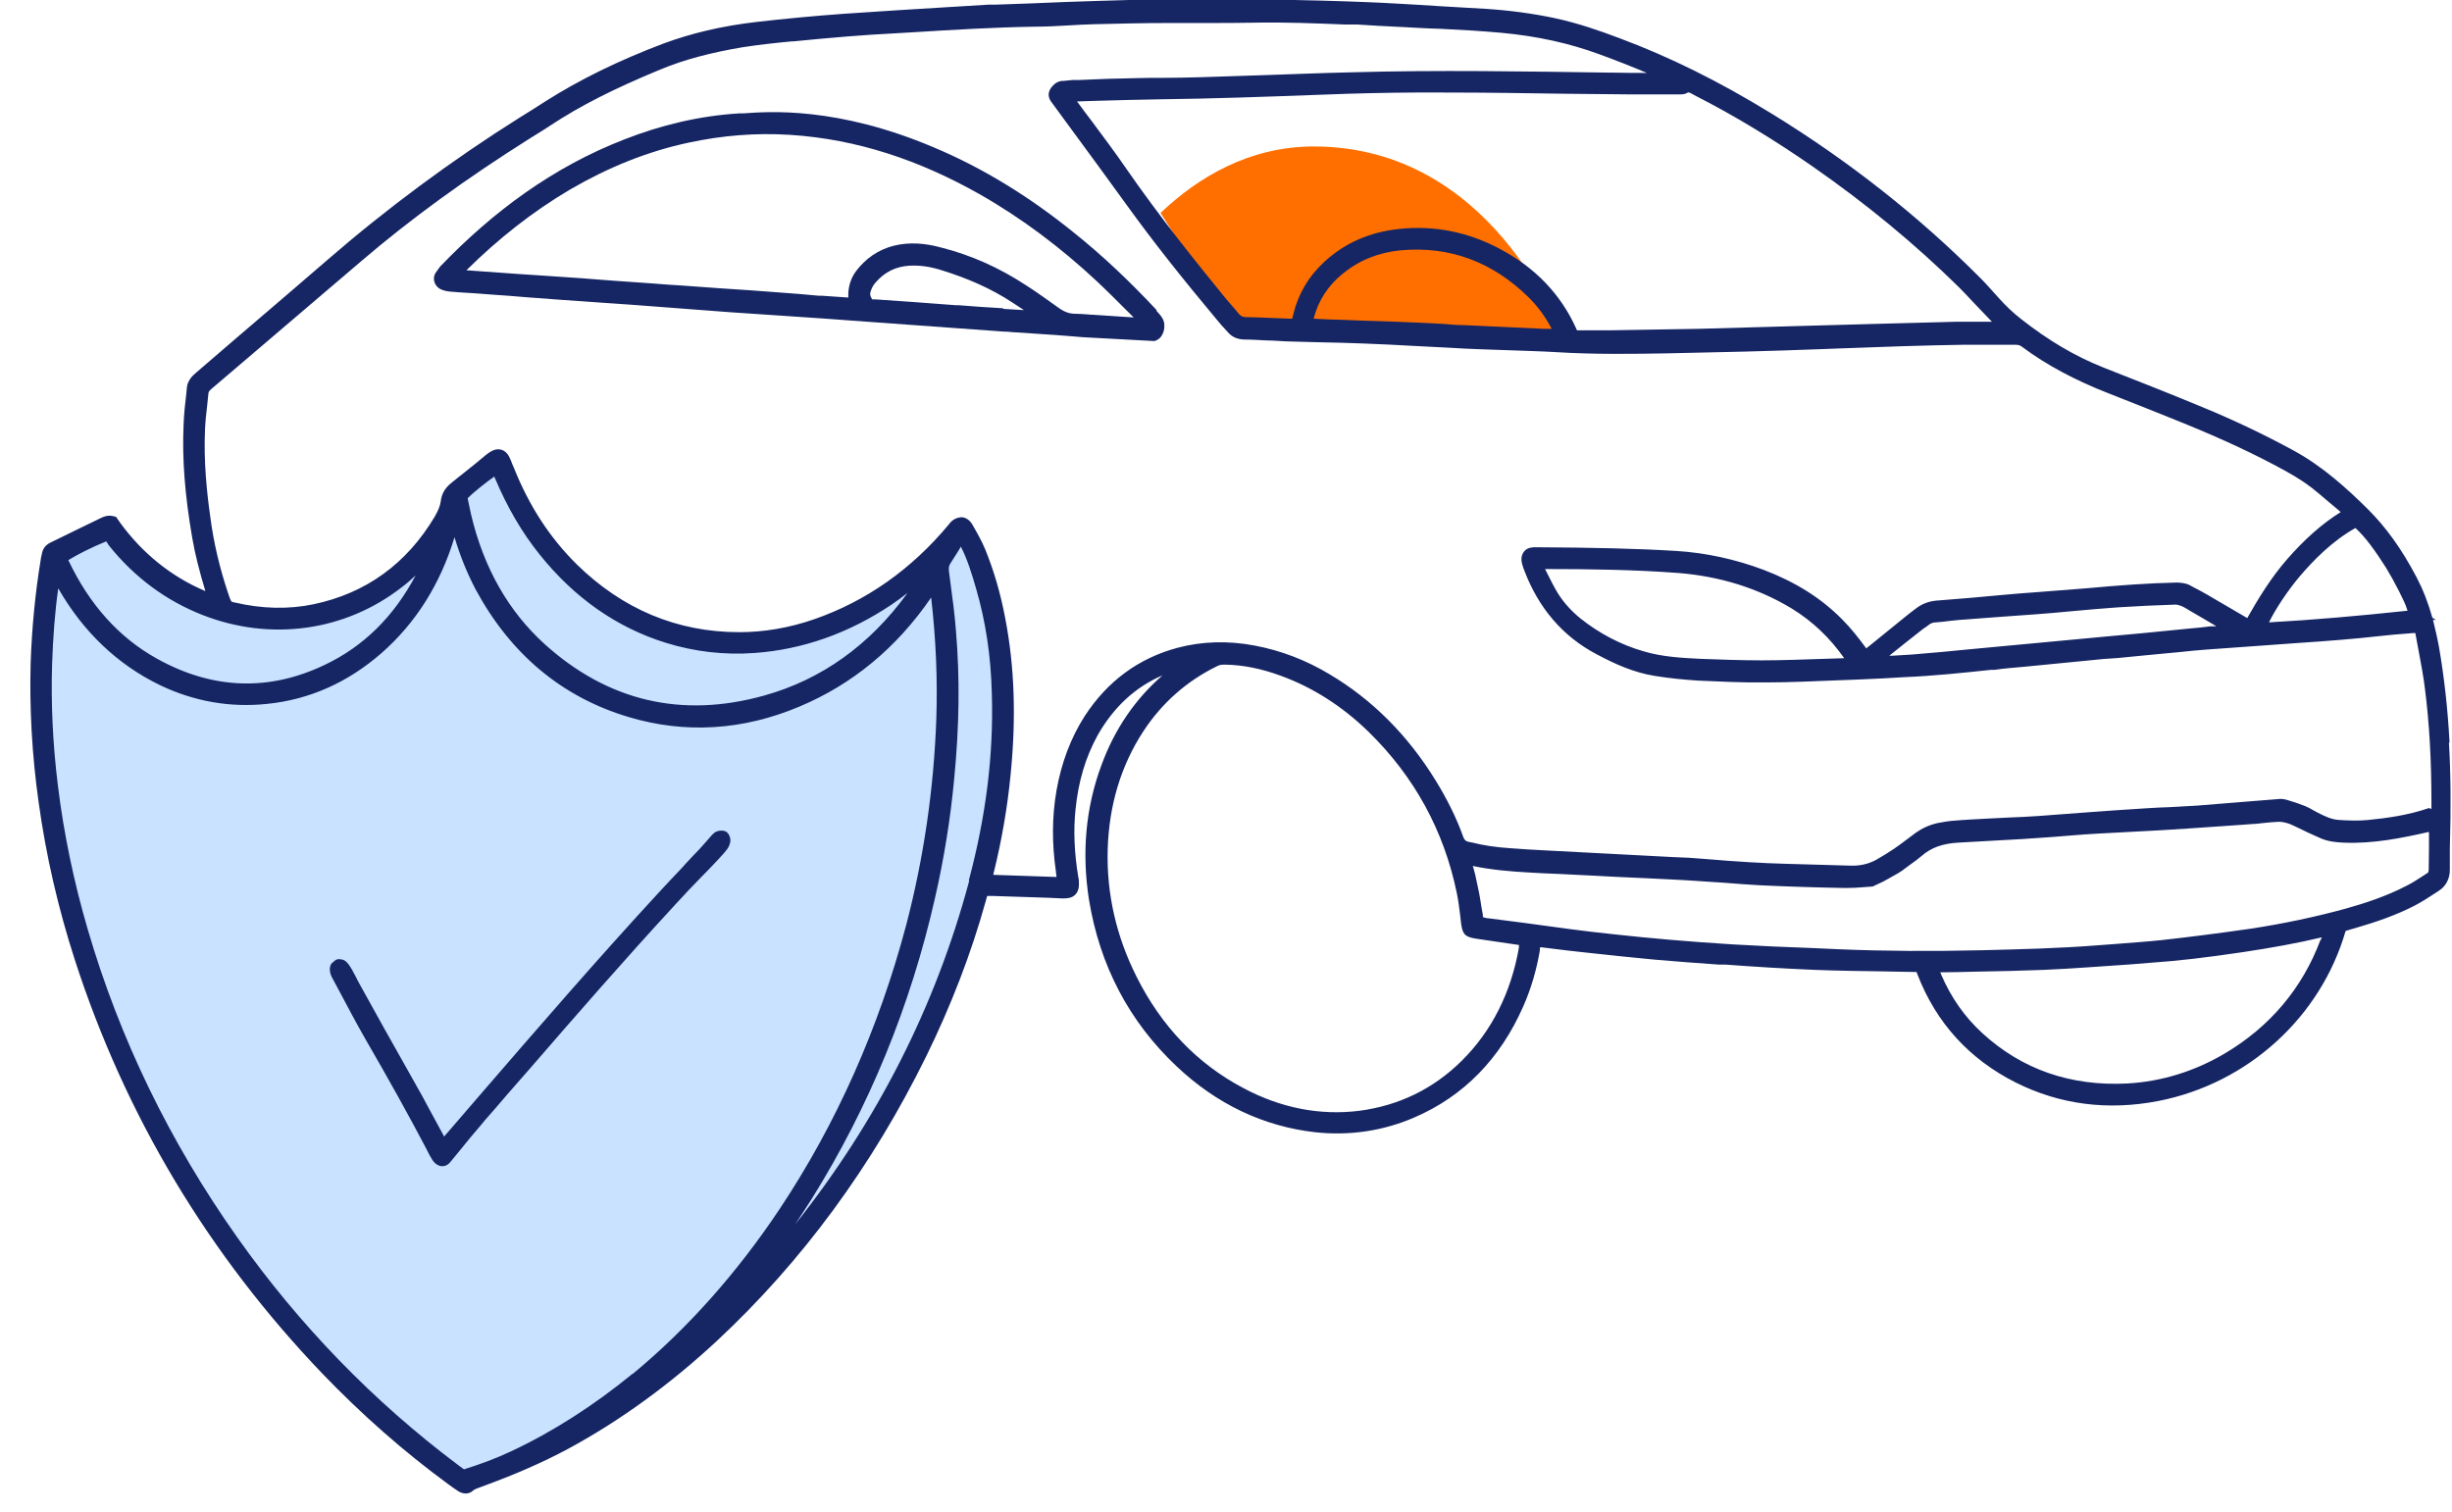 <?xml version="1.0" encoding="UTF-8"?>
<svg xmlns="http://www.w3.org/2000/svg" width="60" height="37" viewBox="0 0 60 37" fill="none">
  <g id="Group 1687">
    <path id="Vector" d="M3.749 16.193C5.129 16.958 6.554 17.033 7.979 16.35C9.209 15.765 10.026 14.775 10.551 13.508C10.566 13.47 10.574 13.433 10.581 13.395C10.574 13.395 10.566 13.388 10.551 13.38C10.506 13.433 10.454 13.478 10.409 13.53C10.199 13.778 9.966 13.995 9.711 14.198C8.376 15.233 6.599 15.48 4.986 14.85C4.101 14.505 3.366 13.95 2.766 13.2C2.714 13.133 2.676 13.043 2.594 13.013C2.196 13.163 1.626 13.455 1.469 13.583C1.476 13.613 1.491 13.658 1.506 13.688C2.009 14.753 2.729 15.615 3.756 16.185L3.749 16.193Z" fill="#C9E2FF"></path>
    <path id="Vector_2" d="M13.193 15.818C14.79 17.265 16.65 17.685 18.705 17.115C20.422 16.635 21.712 15.54 22.657 14.018C22.68 13.988 22.695 13.95 22.71 13.913C22.703 13.905 22.688 13.89 22.68 13.883C22.628 13.928 22.567 13.973 22.515 14.018C22.245 14.22 21.99 14.438 21.705 14.625C20.707 15.293 19.613 15.698 18.413 15.78C17.692 15.833 16.995 15.75 16.305 15.54C15.082 15.165 14.092 14.438 13.29 13.433C12.848 12.878 12.502 12.27 12.225 11.61C12.195 11.535 12.188 11.453 12.113 11.4C11.918 11.505 11.363 11.955 11.25 12.098C11.28 12.255 11.31 12.413 11.348 12.57C11.648 13.838 12.232 14.948 13.193 15.818Z" fill="#C9E2FF"></path>
    <path id="Vector_3" d="M22.282 22.635C22.724 20.963 22.972 19.253 23.032 17.52C23.069 16.493 23.009 15.465 22.889 14.445C22.882 14.37 22.859 14.303 22.837 14.175C22.754 14.295 22.702 14.363 22.657 14.438C21.847 15.63 20.797 16.538 19.477 17.093C18.149 17.648 16.784 17.753 15.397 17.34C13.754 16.853 12.554 15.803 11.737 14.28C11.482 13.808 11.294 13.305 11.159 12.78C11.144 12.72 11.144 12.653 11.069 12.615C11.047 12.698 11.024 12.773 11.002 12.848C10.687 14.018 10.102 15.023 9.194 15.81C8.414 16.493 7.514 16.898 6.494 17.01C5.609 17.1 4.762 16.95 3.952 16.56C2.902 16.05 2.107 15.263 1.522 14.243C1.477 14.168 1.439 14.085 1.394 14.01C1.379 13.98 1.357 13.95 1.304 13.98C1.304 14.003 1.289 14.033 1.282 14.063C1.177 14.768 1.117 15.473 1.094 16.178C1.064 17.183 1.117 18.18 1.244 19.178C1.394 20.378 1.634 21.555 1.972 22.71C2.774 25.455 4.012 27.975 5.654 30.3C7.177 32.453 8.977 34.32 11.069 35.895C11.144 35.955 11.227 36.008 11.294 36.06C11.722 35.933 12.127 35.783 12.524 35.603C13.612 35.1 14.617 34.448 15.539 33.683C16.957 32.513 18.149 31.14 19.169 29.61C20.594 27.465 21.622 25.133 22.282 22.635Z" fill="#C9E2FF"></path>
    <path id="Vector_4" d="M24.009 14.325C23.897 13.935 23.777 13.545 23.582 13.185C23.559 13.147 23.529 13.11 23.492 13.065C23.462 13.102 23.439 13.125 23.417 13.147C23.312 13.32 23.207 13.492 23.094 13.657C23.034 13.747 23.027 13.83 23.042 13.935C23.102 14.422 23.169 14.902 23.214 15.39C23.312 16.597 23.282 17.797 23.169 19.005C23.072 19.972 22.922 20.925 22.704 21.87C22.112 24.487 21.122 26.94 19.704 29.205C18.984 30.352 18.167 31.425 17.237 32.407C17.184 32.46 17.117 32.512 17.109 32.602C17.169 32.55 17.229 32.505 17.282 32.452C17.589 32.152 17.904 31.86 18.189 31.552C20.874 28.687 22.794 25.372 23.822 21.525C24.227 20.017 24.429 18.48 24.384 16.912C24.362 16.027 24.242 15.157 23.994 14.31L24.009 14.325Z" fill="#C9E2FF"></path>
    <path id="Vector_5" d="M38.148 8.085C38.148 8.085 36.506 3.585 32.148 3.585C30.566 3.585 29.313 4.342 28.398 5.212L30.048 7.815L38.148 8.085Z" fill="#FF6F00"></path>
    <path id="Vector_6" d="M59.94 18.18C59.895 17.318 59.805 16.56 59.685 15.855C59.64 15.608 59.587 15.383 59.535 15.173H59.61L59.52 15.12C59.415 14.745 59.287 14.423 59.13 14.123C58.762 13.425 58.38 12.9 57.937 12.458C57.442 11.97 56.842 11.415 56.107 11.018C55.417 10.643 54.667 10.283 53.88 9.96C53.107 9.638 52.32 9.33 51.54 9.023L51.465 8.993C50.782 8.723 50.122 8.333 49.455 7.808C49.252 7.65 49.065 7.47 48.892 7.275C48.75 7.118 48.607 6.953 48.457 6.803C46.95 5.288 45.225 3.93 43.342 2.775C42.06 1.988 40.845 1.388 39.637 0.938C39.142 0.75 38.602 0.563 38.04 0.443C37.507 0.33 36.945 0.255 36.382 0.218C35.992 0.195 35.602 0.173 35.212 0.15L34.747 0.12C34.32 0.098 33.892 0.068 33.465 0.053C32.715 0.023 31.912 0 31.117 -0.007C30.3 -0.007 29.482 -0.007 28.665 -0.007H28.237C27.772 -0.007 27.307 0.008 26.842 0.023C26.302 0.038 25.77 0.06 25.23 0.083L24.382 0.113C24.322 0.113 24.262 0.113 24.202 0.113L23.22 0.173C22.357 0.225 21.502 0.278 20.64 0.338C19.92 0.39 19.2 0.458 18.487 0.54C17.662 0.638 16.927 0.81 16.237 1.065C15.127 1.485 14.182 1.95 13.342 2.483C13.132 2.618 12.922 2.753 12.712 2.88C11.055 3.923 9.465 5.1 7.987 6.383C7.282 6.99 6.577 7.598 5.872 8.198L4.8 9.12C4.762 9.158 4.71 9.195 4.672 9.248C4.612 9.33 4.582 9.398 4.575 9.473L4.56 9.623C4.53 9.878 4.5 10.14 4.492 10.403C4.455 11.235 4.522 12.105 4.702 13.155C4.77 13.553 4.875 13.965 5.025 14.468C4.192 14.115 3.487 13.545 2.94 12.795L2.842 12.653L2.79 12.638C2.632 12.593 2.52 12.653 2.415 12.705L1.92 12.945C1.695 13.058 1.47 13.163 1.245 13.275C1.117 13.335 1.05 13.425 1.027 13.545L1.012 13.613C1.012 13.613 0.997 13.665 0.997 13.695C0.862 14.513 0.78 15.36 0.75 16.223C0.72 17.318 0.78 18.465 0.945 19.635C1.125 20.94 1.425 22.238 1.83 23.49C3.06 27.3 5.1 30.713 7.905 33.638C8.85 34.62 9.877 35.528 10.972 36.33C11.055 36.39 11.137 36.45 11.22 36.503C11.272 36.533 11.332 36.555 11.392 36.555C11.46 36.555 11.527 36.533 11.58 36.48C11.617 36.45 11.662 36.435 11.722 36.413L11.782 36.39C12.585 36.098 13.275 35.798 13.89 35.468C15.157 34.785 16.387 33.893 17.542 32.82C19.627 30.878 21.345 28.538 22.665 25.853C23.272 24.615 23.767 23.333 24.12 22.058L24.135 22.005C24.135 22.005 24.15 21.945 24.157 21.93C24.202 21.93 24.255 21.93 24.3 21.93L24.765 21.945C25.177 21.96 25.59 21.968 25.995 21.99C26.092 21.99 26.22 21.99 26.31 21.9C26.4 21.81 26.407 21.683 26.4 21.578C26.4 21.548 26.4 21.518 26.385 21.465C26.287 20.865 26.265 20.325 26.317 19.823C26.385 19.125 26.565 18.533 26.857 18C27.247 17.31 27.78 16.815 28.447 16.53C27.78 17.108 27.277 17.843 26.955 18.72C26.565 19.763 26.467 20.873 26.647 22.02C26.91 23.633 27.63 25.005 28.792 26.1C29.775 27.03 30.922 27.57 32.182 27.713C33.022 27.803 33.84 27.683 34.605 27.353C35.812 26.835 36.712 25.913 37.275 24.63C37.462 24.21 37.597 23.745 37.68 23.265V23.213C37.68 23.213 37.687 23.19 37.695 23.183L37.935 23.213C38.235 23.25 38.535 23.288 38.835 23.318C39.39 23.378 39.945 23.438 40.507 23.49C41.025 23.535 41.542 23.573 42.067 23.61H42.225C42.937 23.663 43.672 23.708 44.392 23.738C44.94 23.76 45.495 23.768 46.042 23.775L46.815 23.79C46.815 23.79 46.875 23.79 46.897 23.79C46.905 23.813 46.912 23.828 46.92 23.85C47.377 25.035 48.187 25.92 49.312 26.49C50.4 27.038 51.577 27.188 52.815 26.948C55.005 26.52 56.79 24.893 57.397 22.785L57.675 22.703C58.14 22.568 58.627 22.403 59.092 22.163C59.28 22.065 59.46 21.945 59.632 21.833L59.677 21.803C59.865 21.683 59.955 21.488 59.947 21.255C59.947 21.105 59.947 20.955 59.947 20.775C59.977 19.763 59.97 18.938 59.925 18.173L59.94 18.18ZM57.997 13.328C58.132 13.508 58.26 13.695 58.387 13.898C58.492 14.07 58.597 14.258 58.71 14.483L58.732 14.528C58.8 14.663 58.867 14.798 58.912 14.948C57.72 15.075 56.61 15.173 55.522 15.233C55.672 14.918 55.987 14.445 56.28 14.1C56.602 13.725 57.052 13.253 57.637 12.923C57.765 13.043 57.885 13.178 57.997 13.328ZM41.107 2.31C41.152 2.31 41.227 2.31 41.287 2.273C41.31 2.258 41.317 2.25 41.415 2.303L41.452 2.325C42.427 2.82 43.402 3.413 44.362 4.08C45.667 4.988 46.867 5.978 47.932 7.028C48.045 7.14 48.15 7.253 48.262 7.373L48.742 7.875H48.547C48.322 7.875 48.105 7.875 47.88 7.875C47.212 7.89 46.545 7.913 45.877 7.928L44.002 7.98C43.192 8.003 42.39 8.025 41.58 8.048C40.845 8.063 40.11 8.07 39.375 8.085H39.015C38.872 8.085 38.73 8.085 38.587 8.085C38.587 8.07 38.572 8.063 38.572 8.048C38.197 7.208 37.567 6.548 36.697 6.09C35.925 5.678 35.1 5.513 34.245 5.603C33.51 5.678 32.887 5.955 32.385 6.428C32.017 6.773 31.77 7.193 31.65 7.68L31.62 7.8C31.62 7.8 31.59 7.8 31.575 7.8L31.177 7.785C30.952 7.778 30.72 7.763 30.495 7.763C30.412 7.763 30.352 7.733 30.3 7.665C30.247 7.598 30.195 7.538 30.142 7.478C30.097 7.425 30.052 7.373 30 7.313C29.302 6.458 28.387 5.325 27.547 4.11C27.285 3.728 27.007 3.36 26.73 2.985C26.602 2.82 26.482 2.655 26.355 2.483L26.812 2.468C27.352 2.453 27.892 2.438 28.425 2.43C29.662 2.415 30.922 2.37 32.137 2.325L32.977 2.295C33.727 2.273 34.53 2.258 35.415 2.265C36.382 2.265 37.35 2.28 38.325 2.295L39.847 2.31C40.215 2.31 40.582 2.31 40.957 2.31H41.115H41.107ZM37.972 8.048H37.777C37.132 8.018 36.48 7.988 35.835 7.958C35.662 7.958 35.49 7.943 35.325 7.928C35.13 7.92 34.935 7.905 34.732 7.898C34.245 7.875 33.765 7.86 33.277 7.845L32.715 7.823C32.527 7.823 32.34 7.808 32.145 7.8C32.257 7.358 32.497 6.99 32.857 6.698C33.262 6.368 33.735 6.18 34.267 6.128C35.475 6.015 36.532 6.413 37.417 7.29C37.635 7.508 37.815 7.755 37.965 8.04L37.972 8.048ZM40.755 1.823L40.717 1.808C40.717 1.808 40.74 1.815 40.755 1.823ZM2.595 13.245C2.595 13.245 2.617 13.275 2.625 13.29C2.64 13.313 2.655 13.335 2.67 13.358C3.292 14.13 4.057 14.7 4.957 15.053C6.622 15.705 8.445 15.45 9.825 14.378C9.945 14.288 10.057 14.19 10.17 14.085C9.637 15.09 8.895 15.825 7.942 16.275C6.577 16.928 5.197 16.875 3.847 16.125C2.91 15.608 2.182 14.79 1.672 13.71C1.86 13.59 2.257 13.388 2.595 13.253V13.245ZM15.48 33.623C14.527 34.403 13.522 35.048 12.495 35.528C12.142 35.693 11.767 35.835 11.355 35.963L11.332 35.948C11.287 35.918 11.242 35.88 11.19 35.843C9.142 34.305 7.327 32.438 5.805 30.285C4.155 27.953 2.925 25.418 2.145 22.74C1.807 21.585 1.56 20.4 1.417 19.23C1.29 18.203 1.245 17.205 1.275 16.253C1.297 15.6 1.342 14.993 1.425 14.4C2.04 15.473 2.88 16.268 3.915 16.77C4.747 17.168 5.632 17.325 6.54 17.228C7.575 17.123 8.512 16.703 9.33 15.99C10.17 15.255 10.777 14.295 11.122 13.148C11.257 13.605 11.43 14.025 11.632 14.415C12.487 16.005 13.747 17.063 15.382 17.55C16.762 17.963 18.172 17.88 19.56 17.295C20.85 16.755 21.937 15.863 22.785 14.625C22.905 15.668 22.942 16.635 22.912 17.58C22.852 19.298 22.605 21 22.17 22.658C21.502 25.17 20.467 27.503 19.08 29.588C18.03 31.163 16.822 32.52 15.48 33.63V33.623ZM11.445 12.195C11.572 12.06 11.895 11.805 12.097 11.663C12.097 11.685 12.112 11.7 12.12 11.723C12.412 12.413 12.772 13.035 13.207 13.575C14.055 14.633 15.09 15.36 16.297 15.735C17.002 15.953 17.73 16.035 18.457 15.983C19.635 15.9 20.767 15.503 21.817 14.798C21.952 14.708 22.08 14.61 22.207 14.513C21.285 15.788 20.1 16.635 18.697 17.025C16.68 17.588 14.872 17.16 13.327 15.765C12.442 14.963 11.835 13.898 11.527 12.593C11.505 12.488 11.482 12.383 11.46 12.278L11.445 12.203V12.195ZM23.715 21.563C22.897 24.623 21.465 27.443 19.455 29.97C19.59 29.768 19.725 29.558 19.86 29.348C21.262 27.105 22.282 24.623 22.882 21.968C23.1 21.015 23.257 20.04 23.347 19.08C23.475 17.783 23.49 16.59 23.392 15.443C23.362 15.045 23.31 14.648 23.257 14.265L23.22 13.98C23.212 13.898 23.22 13.853 23.25 13.8C23.317 13.695 23.377 13.598 23.445 13.493L23.512 13.38C23.67 13.688 23.775 14.025 23.887 14.415C24.12 15.218 24.247 16.05 24.27 16.98C24.315 18.48 24.127 19.973 23.707 21.548L23.715 21.563ZM37.17 23.183C36.975 24.3 36.502 25.238 35.767 25.965C35.07 26.655 34.23 27.06 33.262 27.188C32.295 27.308 31.335 27.12 30.412 26.625C29.295 26.033 28.417 25.118 27.81 23.903C27.315 22.92 27.075 21.87 27.105 20.798C27.135 19.718 27.427 18.743 27.975 17.903C28.432 17.205 29.04 16.665 29.797 16.298C29.842 16.275 29.895 16.268 29.962 16.268H29.977C30.42 16.275 30.862 16.365 31.335 16.538C32.122 16.823 32.85 17.288 33.495 17.918C34.612 19.013 35.332 20.333 35.647 21.855C35.685 22.035 35.707 22.215 35.73 22.403L35.752 22.598C35.79 22.86 35.835 22.928 36.105 22.973C36.457 23.025 36.817 23.078 37.17 23.13C37.17 23.153 37.17 23.175 37.162 23.198L37.17 23.183ZM56.782 23.003C56.34 24.188 55.545 25.133 54.427 25.793C53.685 26.228 52.882 26.475 52.042 26.52C50.662 26.588 49.477 26.175 48.51 25.29C48.082 24.9 47.745 24.42 47.505 23.865C47.497 23.843 47.49 23.82 47.475 23.798C47.49 23.798 47.497 23.798 47.512 23.798C47.782 23.798 48.045 23.79 48.315 23.783C48.877 23.775 49.455 23.76 50.032 23.738C50.737 23.708 51.457 23.648 52.155 23.603L52.62 23.565C53.287 23.52 53.985 23.438 54.892 23.303C55.59 23.198 56.22 23.085 56.812 22.943C56.812 22.965 56.797 22.98 56.79 23.003H56.782ZM59.437 20.37V20.745C59.437 20.925 59.43 21.105 59.43 21.285C59.43 21.345 59.415 21.353 59.4 21.368L59.25 21.465C59.137 21.54 59.017 21.615 58.897 21.675C58.395 21.938 57.862 22.11 57.405 22.238C56.64 22.448 55.852 22.613 55.057 22.733C54.277 22.845 53.572 22.935 52.897 23.01C52.545 23.048 52.192 23.07 51.832 23.1C51.66 23.115 51.495 23.123 51.322 23.138C50.377 23.213 49.41 23.235 48.51 23.258C47.242 23.288 46.102 23.28 45.022 23.235L44.355 23.205C43.71 23.183 43.05 23.153 42.397 23.115C41.325 23.048 40.372 22.965 39.495 22.868C38.76 22.793 38.017 22.688 37.305 22.59L36.435 22.478C36.39 22.478 36.337 22.463 36.285 22.448V22.388C36.262 22.268 36.24 22.148 36.225 22.035C36.21 21.93 36.187 21.825 36.165 21.72L36.12 21.51C36.105 21.435 36.09 21.368 36.067 21.293C36.06 21.263 36.052 21.225 36.037 21.195C36.502 21.293 36.967 21.33 37.372 21.353C37.627 21.368 37.882 21.383 38.13 21.39L39.037 21.435C39.225 21.443 39.412 21.458 39.6 21.465L40.275 21.495C40.695 21.518 41.115 21.533 41.535 21.563C41.76 21.578 41.985 21.593 42.21 21.608C42.495 21.63 42.78 21.653 43.065 21.668C43.695 21.698 44.355 21.72 45.15 21.735C45.307 21.735 45.472 21.728 45.63 21.713L45.825 21.698L46.08 21.578C46.207 21.51 46.335 21.435 46.455 21.368C46.515 21.33 46.575 21.293 46.627 21.248L46.77 21.143C46.86 21.083 46.942 21.015 47.025 20.948C47.257 20.745 47.535 20.648 47.91 20.625C48.442 20.595 48.975 20.565 49.515 20.535C49.762 20.52 50.017 20.498 50.265 20.483L50.632 20.453C50.887 20.43 51.142 20.415 51.397 20.4L52.245 20.355C52.672 20.333 53.1 20.31 53.527 20.28C53.962 20.25 54.397 20.22 54.832 20.19L55.125 20.168C55.207 20.168 55.29 20.153 55.38 20.145C55.5 20.13 55.62 20.123 55.74 20.115C55.822 20.108 55.905 20.13 55.987 20.153C56.077 20.183 56.16 20.228 56.242 20.265L56.49 20.385C56.587 20.43 56.685 20.475 56.79 20.52C56.985 20.603 57.187 20.618 57.352 20.625C58.072 20.655 58.77 20.513 59.43 20.363C59.43 20.363 59.43 20.37 59.43 20.378L59.437 20.37ZM59.437 19.778C58.912 19.958 58.395 20.025 57.945 20.07C57.72 20.093 57.48 20.085 57.247 20.07C57.06 20.063 56.887 19.98 56.7 19.883C56.67 19.868 56.632 19.845 56.602 19.83C56.542 19.793 56.482 19.763 56.415 19.733C56.265 19.673 56.107 19.62 55.95 19.575C55.89 19.56 55.815 19.545 55.725 19.56L54.975 19.62C54.57 19.65 54.172 19.688 53.767 19.718C53.55 19.733 53.325 19.74 53.107 19.755C52.905 19.763 52.702 19.77 52.5 19.785C51.99 19.815 51.487 19.853 50.977 19.89L49.875 19.973C49.635 19.988 49.395 20.003 49.155 20.01L48.562 20.04C48.322 20.055 48.082 20.063 47.842 20.085C47.707 20.093 47.565 20.115 47.415 20.145C47.212 20.19 47.032 20.273 46.875 20.385L46.725 20.498C46.605 20.588 46.477 20.685 46.357 20.768C46.215 20.865 46.065 20.955 45.922 21.038C45.735 21.143 45.525 21.195 45.292 21.188C44.767 21.173 44.235 21.158 43.71 21.143C43.125 21.128 42.495 21.09 41.707 21.023C41.452 21 41.197 20.985 40.935 20.978L37.785 20.813C37.507 20.798 37.222 20.783 36.945 20.76C36.607 20.738 36.3 20.693 36.007 20.618C35.977 20.618 35.955 20.603 35.925 20.603C35.872 20.588 35.835 20.565 35.805 20.483C35.64 20.018 35.407 19.553 35.13 19.103C34.447 17.993 33.577 17.123 32.542 16.508C31.957 16.155 31.342 15.923 30.712 15.803C30.045 15.675 29.407 15.698 28.815 15.855C27.862 16.11 27.097 16.673 26.542 17.528C26.205 18.053 25.972 18.668 25.852 19.35C25.74 19.995 25.74 20.655 25.837 21.323C25.837 21.368 25.852 21.413 25.852 21.465C25.342 21.45 24.832 21.428 24.307 21.413C24.307 21.39 24.315 21.36 24.322 21.338C24.517 20.543 24.652 19.748 24.727 18.983C24.87 17.573 24.825 16.313 24.6 15.143C24.48 14.505 24.315 13.958 24.112 13.455C24.022 13.238 23.902 13.028 23.79 12.833C23.73 12.735 23.64 12.668 23.542 12.66C23.445 12.66 23.332 12.698 23.25 12.795C23.242 12.803 23.235 12.818 23.22 12.833C22.305 13.935 21.195 14.715 19.92 15.158C19.312 15.368 18.697 15.473 18.09 15.473C16.567 15.473 15.232 14.91 14.115 13.815C13.462 13.17 12.952 12.398 12.57 11.438L12.54 11.37C12.517 11.303 12.487 11.235 12.457 11.175C12.367 11.003 12.202 10.95 12.03 11.04C11.977 11.07 11.932 11.1 11.887 11.138L11.625 11.355C11.437 11.505 11.25 11.655 11.062 11.805C10.89 11.94 10.807 12.083 10.785 12.27C10.77 12.39 10.717 12.503 10.642 12.638C9.952 13.8 8.955 14.52 7.672 14.79C7.057 14.918 6.405 14.903 5.737 14.745C5.715 14.745 5.685 14.73 5.662 14.723C5.625 14.655 5.602 14.58 5.572 14.49C5.377 13.905 5.227 13.283 5.145 12.645C5.062 12.06 4.98 11.288 5.017 10.5C5.025 10.305 5.047 10.118 5.07 9.923C5.077 9.825 5.092 9.728 5.1 9.63C5.1 9.6 5.115 9.57 5.167 9.525L8.842 6.39C10.042 5.363 11.4 4.373 12.997 3.368L13.155 3.27C13.26 3.203 13.365 3.143 13.462 3.075C14.197 2.588 15.03 2.168 16.155 1.703C16.747 1.455 17.415 1.283 18.18 1.155C18.57 1.095 18.975 1.05 19.372 1.013H19.41C19.852 0.968 20.287 0.93 20.73 0.893L20.932 0.878C21.202 0.855 21.472 0.84 21.742 0.825L22.372 0.788C23.34 0.728 24.337 0.668 25.327 0.653C25.597 0.653 25.86 0.638 26.13 0.623C26.34 0.608 26.557 0.6 26.767 0.593C27.382 0.578 27.997 0.563 28.612 0.563C28.92 0.563 29.227 0.563 29.535 0.563C29.925 0.563 30.307 0.563 30.697 0.555C31.432 0.54 32.182 0.57 32.91 0.6H33.21C33.57 0.623 33.922 0.645 34.282 0.66C34.605 0.675 34.92 0.698 35.242 0.705C35.737 0.728 36.24 0.758 36.742 0.803C37.62 0.885 38.4 1.058 39.135 1.328C39.562 1.485 39.945 1.635 40.297 1.785C40.027 1.785 39.757 1.785 39.487 1.778H39.412C37.335 1.748 35.182 1.71 33.067 1.77C32.37 1.785 31.665 1.815 30.967 1.838C30.435 1.853 29.91 1.875 29.377 1.89C29.077 1.898 28.777 1.905 28.485 1.905C28.245 1.905 28.012 1.905 27.78 1.913C27.322 1.92 26.865 1.935 26.407 1.958H26.25C26.175 1.965 26.1 1.973 26.025 1.98H25.98C25.822 2.003 25.747 2.115 25.717 2.153C25.642 2.258 25.642 2.378 25.717 2.483L26.272 3.24C26.715 3.84 27.157 4.448 27.592 5.048C28.215 5.91 28.92 6.803 29.805 7.86C29.857 7.928 29.917 7.988 29.97 8.048L30.052 8.138C30.15 8.25 30.277 8.303 30.435 8.31C30.622 8.31 30.817 8.325 31.005 8.333C31.155 8.333 31.305 8.348 31.462 8.355C31.74 8.363 32.025 8.37 32.302 8.378C32.662 8.385 33.022 8.393 33.375 8.408C33.787 8.423 34.207 8.445 34.62 8.468L35.497 8.513C35.752 8.528 36.007 8.543 36.27 8.55C36.487 8.558 36.712 8.565 36.93 8.573C37.305 8.588 37.68 8.595 38.055 8.618C39.015 8.678 39.982 8.663 40.822 8.648C41.977 8.625 43.312 8.595 44.632 8.543L45.03 8.528C46.027 8.49 47.062 8.453 48.075 8.438C48.322 8.438 48.577 8.438 48.825 8.438C48.99 8.438 49.155 8.438 49.32 8.438C49.387 8.438 49.44 8.453 49.492 8.498C50.077 8.933 50.775 9.308 51.622 9.638C52.222 9.87 52.83 10.118 53.43 10.358C54.367 10.74 55.177 11.115 55.912 11.52C56.257 11.708 56.52 11.888 56.745 12.083C56.827 12.15 56.91 12.225 56.992 12.293C57.067 12.36 57.15 12.42 57.225 12.488C57.24 12.503 57.255 12.518 57.277 12.533C56.812 12.825 56.392 13.2 55.965 13.688C55.567 14.145 55.252 14.663 54.99 15.128L54.015 14.558C53.895 14.49 53.775 14.423 53.655 14.363L53.587 14.325C53.475 14.265 53.355 14.265 53.28 14.258C52.56 14.273 51.87 14.325 51.045 14.4C50.662 14.43 50.28 14.46 49.89 14.49C49.582 14.513 49.275 14.535 48.967 14.565C48.72 14.588 48.465 14.61 48.217 14.633C47.94 14.655 47.67 14.678 47.392 14.7C47.205 14.715 47.04 14.775 46.89 14.888C46.8 14.955 46.71 15.023 46.62 15.098L45.742 15.81C45.742 15.81 45.69 15.848 45.667 15.87L45.645 15.84C45.48 15.615 45.292 15.375 45.075 15.158C44.557 14.633 43.927 14.243 43.162 13.95C42.465 13.688 41.745 13.53 41.017 13.485C40.035 13.425 38.97 13.403 37.627 13.395C37.59 13.395 37.56 13.395 37.522 13.395C37.41 13.403 37.335 13.44 37.282 13.515C37.23 13.59 37.215 13.68 37.245 13.8C37.26 13.853 37.275 13.905 37.297 13.958C37.65 14.888 38.242 15.578 39.067 16.013C39.502 16.245 39.975 16.463 40.5 16.545C40.875 16.605 41.212 16.635 41.535 16.658C42.03 16.68 42.615 16.71 43.2 16.703C43.8 16.703 44.415 16.673 45.007 16.65L45.405 16.635C45.622 16.628 45.847 16.613 46.065 16.605C46.237 16.598 46.41 16.583 46.582 16.575C47.302 16.545 48.022 16.47 48.72 16.395H48.81C49.05 16.358 49.29 16.343 49.53 16.32L51.285 16.148C51.405 16.133 51.525 16.125 51.645 16.118C51.765 16.11 51.885 16.103 52.005 16.088C52.26 16.065 52.522 16.035 52.777 16.013L53.34 15.96C53.55 15.938 53.767 15.915 53.977 15.9C54.742 15.848 55.507 15.788 56.272 15.735C56.955 15.69 57.615 15.638 58.282 15.563C58.477 15.54 58.672 15.525 58.867 15.51L59.047 15.495C59.047 15.495 59.092 15.495 59.1 15.495C59.107 15.518 59.115 15.54 59.115 15.563L59.182 15.923C59.242 16.238 59.302 16.56 59.34 16.875C59.445 17.708 59.497 18.593 59.497 19.665C59.497 19.71 59.497 19.755 59.497 19.8L59.437 19.778ZM54.217 15.33H54.09C53.925 15.353 53.76 15.368 53.587 15.383L52.372 15.503C52.237 15.518 52.102 15.525 51.967 15.54L51.637 15.57C50.677 15.66 49.717 15.75 48.75 15.84L48.112 15.9C47.73 15.938 47.347 15.975 46.965 16.005C46.74 16.028 46.515 16.035 46.29 16.05H46.23C46.492 15.84 46.762 15.623 47.032 15.413C47.055 15.398 47.077 15.375 47.107 15.36C47.137 15.338 47.16 15.323 47.19 15.3C47.242 15.255 47.302 15.233 47.377 15.233C47.497 15.225 47.617 15.21 47.73 15.195C47.872 15.18 48.015 15.165 48.157 15.158C48.42 15.135 48.682 15.12 48.952 15.098C49.23 15.075 49.507 15.06 49.785 15.038C50.077 15.015 50.37 14.993 50.662 14.963L51.255 14.91C51.45 14.895 51.637 14.88 51.832 14.865C52.297 14.835 52.77 14.813 53.242 14.798C53.287 14.798 53.355 14.828 53.385 14.835C53.437 14.858 53.49 14.888 53.572 14.94C53.79 15.068 54 15.188 54.225 15.323L54.217 15.33ZM45.127 16.11L44.662 16.125C44.145 16.14 43.635 16.163 43.117 16.163C42.57 16.163 42.015 16.14 41.595 16.125C41.167 16.103 40.687 16.08 40.23 15.945C39.652 15.78 39.135 15.503 38.67 15.135C38.415 14.925 38.205 14.685 38.055 14.408C37.965 14.25 37.89 14.085 37.807 13.928C38.88 13.928 39.99 13.943 41.077 14.025C42.097 14.108 43.027 14.4 43.845 14.895C44.347 15.203 44.775 15.608 45.127 16.11Z" fill="#162664"></path>
    <path id="Vector_7" d="M28.296 7.583C27.658 6.9 26.983 6.255 26.248 5.67C25.206 4.83 24.081 4.125 22.851 3.608C20.481 2.603 18.816 2.73 18.186 2.775C18.148 2.775 18.118 2.775 18.088 2.775C17.113 2.835 16.176 3.06 15.276 3.413C13.536 4.088 12.066 5.175 10.776 6.518C10.776 6.518 10.678 6.645 10.656 6.683C10.573 6.818 10.633 6.983 10.746 7.058C10.851 7.125 10.971 7.133 11.046 7.14L11.241 7.155C11.526 7.17 11.811 7.193 12.096 7.215C12.358 7.23 12.613 7.253 12.876 7.275C13.183 7.298 13.483 7.32 13.791 7.343C14.076 7.365 14.361 7.38 14.646 7.403C14.931 7.425 15.216 7.44 15.508 7.463C15.906 7.493 16.296 7.523 16.693 7.553C17.091 7.583 17.481 7.613 17.878 7.643C18.283 7.673 18.688 7.695 19.101 7.725C19.506 7.755 19.911 7.778 20.316 7.808C20.481 7.823 20.646 7.83 20.811 7.845L24.546 8.115C24.621 8.115 24.703 8.123 24.778 8.13C25.123 8.153 25.461 8.175 25.806 8.198C25.971 8.213 26.121 8.22 26.278 8.235C26.421 8.25 26.563 8.258 26.713 8.265L28.251 8.348C28.296 8.333 28.363 8.303 28.408 8.243C28.468 8.16 28.498 8.063 28.491 7.958C28.491 7.853 28.438 7.763 28.371 7.688L28.303 7.613L28.296 7.583ZM24.546 7.545C24.171 7.523 23.796 7.5 23.451 7.47H23.383C22.731 7.418 22.078 7.373 21.426 7.328C21.418 7.328 21.403 7.328 21.396 7.328H21.373C21.358 7.328 21.351 7.328 21.343 7.328C21.298 7.26 21.283 7.208 21.298 7.155C21.321 7.073 21.358 6.99 21.418 6.923C21.643 6.66 21.913 6.525 22.251 6.503C22.528 6.488 22.798 6.533 23.068 6.623C23.668 6.81 24.246 7.058 24.771 7.403C24.868 7.463 24.958 7.53 25.056 7.59C24.891 7.583 24.718 7.568 24.546 7.56V7.545ZM26.728 7.703C26.728 7.703 26.653 7.703 26.608 7.695C26.511 7.688 26.406 7.68 26.308 7.68C26.158 7.68 26.031 7.628 25.888 7.523C25.633 7.343 25.378 7.155 25.108 6.983C24.456 6.555 23.758 6.24 23.008 6.053C22.641 5.955 22.258 5.918 21.868 6.015C21.486 6.113 21.178 6.33 20.946 6.638C20.811 6.818 20.766 7.02 20.758 7.178C20.758 7.215 20.758 7.245 20.758 7.283C20.541 7.268 20.323 7.253 20.106 7.238H20.031C19.731 7.208 19.431 7.185 19.131 7.163C18.636 7.125 18.141 7.088 17.646 7.058C17.331 7.035 17.016 7.013 16.708 6.99C16.461 6.975 16.221 6.96 15.973 6.938C15.651 6.915 15.328 6.893 15.006 6.87C14.751 6.848 14.488 6.833 14.233 6.81C14.083 6.803 13.941 6.788 13.791 6.78C13.641 6.773 13.498 6.758 13.348 6.75L12.666 6.705C12.246 6.675 11.833 6.645 11.413 6.615C12.186 5.85 13.026 5.183 13.956 4.635C14.871 4.103 15.838 3.705 16.866 3.488C17.676 3.315 18.493 3.248 19.326 3.3C20.983 3.405 22.513 3.93 23.961 4.748C25.003 5.34 25.956 6.06 26.833 6.878C27.081 7.11 27.313 7.343 27.553 7.583C27.613 7.643 27.681 7.71 27.741 7.77C27.403 7.748 27.073 7.725 26.736 7.703H26.728Z" fill="#162664"></path>
    <path id="Vector_8" d="M17.76 20.355C17.723 20.333 17.678 20.325 17.618 20.333C17.588 20.333 17.558 20.34 17.535 20.355H17.52C17.52 20.355 17.453 20.4 17.415 20.445L17.31 20.565C17.25 20.633 17.19 20.7 17.13 20.768C17.003 20.903 16.875 21.03 16.755 21.165L16.703 21.225C16.508 21.428 16.313 21.638 16.118 21.848C14.618 23.475 13.14 25.185 11.715 26.835L10.868 27.818L10.53 27.195C10.463 27.068 10.395 26.948 10.328 26.82C10.11 26.43 9.893 26.048 9.675 25.658L9.405 25.178C9.218 24.84 9.03 24.503 8.843 24.165C8.805 24.09 8.76 24.023 8.723 23.94L8.708 23.91C8.67 23.843 8.64 23.783 8.603 23.715C8.565 23.648 8.528 23.595 8.475 23.543C8.438 23.505 8.393 23.49 8.363 23.483C8.34 23.483 8.325 23.483 8.303 23.475C8.273 23.475 8.235 23.483 8.213 23.498C8.213 23.498 8.153 23.543 8.123 23.573C8.108 23.588 8.093 23.61 8.085 23.633C8.07 23.685 8.07 23.715 8.07 23.723C8.07 23.805 8.1 23.888 8.145 23.963L8.325 24.3C8.52 24.668 8.723 25.05 8.933 25.418C9.51 26.415 9.983 27.263 10.44 28.133C10.485 28.23 10.53 28.313 10.583 28.395C10.643 28.485 10.725 28.538 10.815 28.545C10.883 28.545 10.943 28.523 10.995 28.47L11.04 28.418L11.243 28.17C11.423 27.945 11.61 27.72 11.798 27.503L11.865 27.42C12.068 27.188 12.203 27.038 12.398 26.805L12.548 26.633C12.69 26.468 12.833 26.31 12.975 26.145C14.04 24.915 15.278 23.49 16.538 22.125C16.748 21.893 16.965 21.668 17.183 21.443L17.243 21.383C17.355 21.27 17.46 21.158 17.573 21.038C17.633 20.97 17.715 20.888 17.79 20.79C17.835 20.73 17.865 20.655 17.873 20.58C17.873 20.52 17.858 20.475 17.843 20.445C17.828 20.415 17.798 20.37 17.745 20.34L17.76 20.355Z" fill="#162664"></path>
  </g>
</svg>
